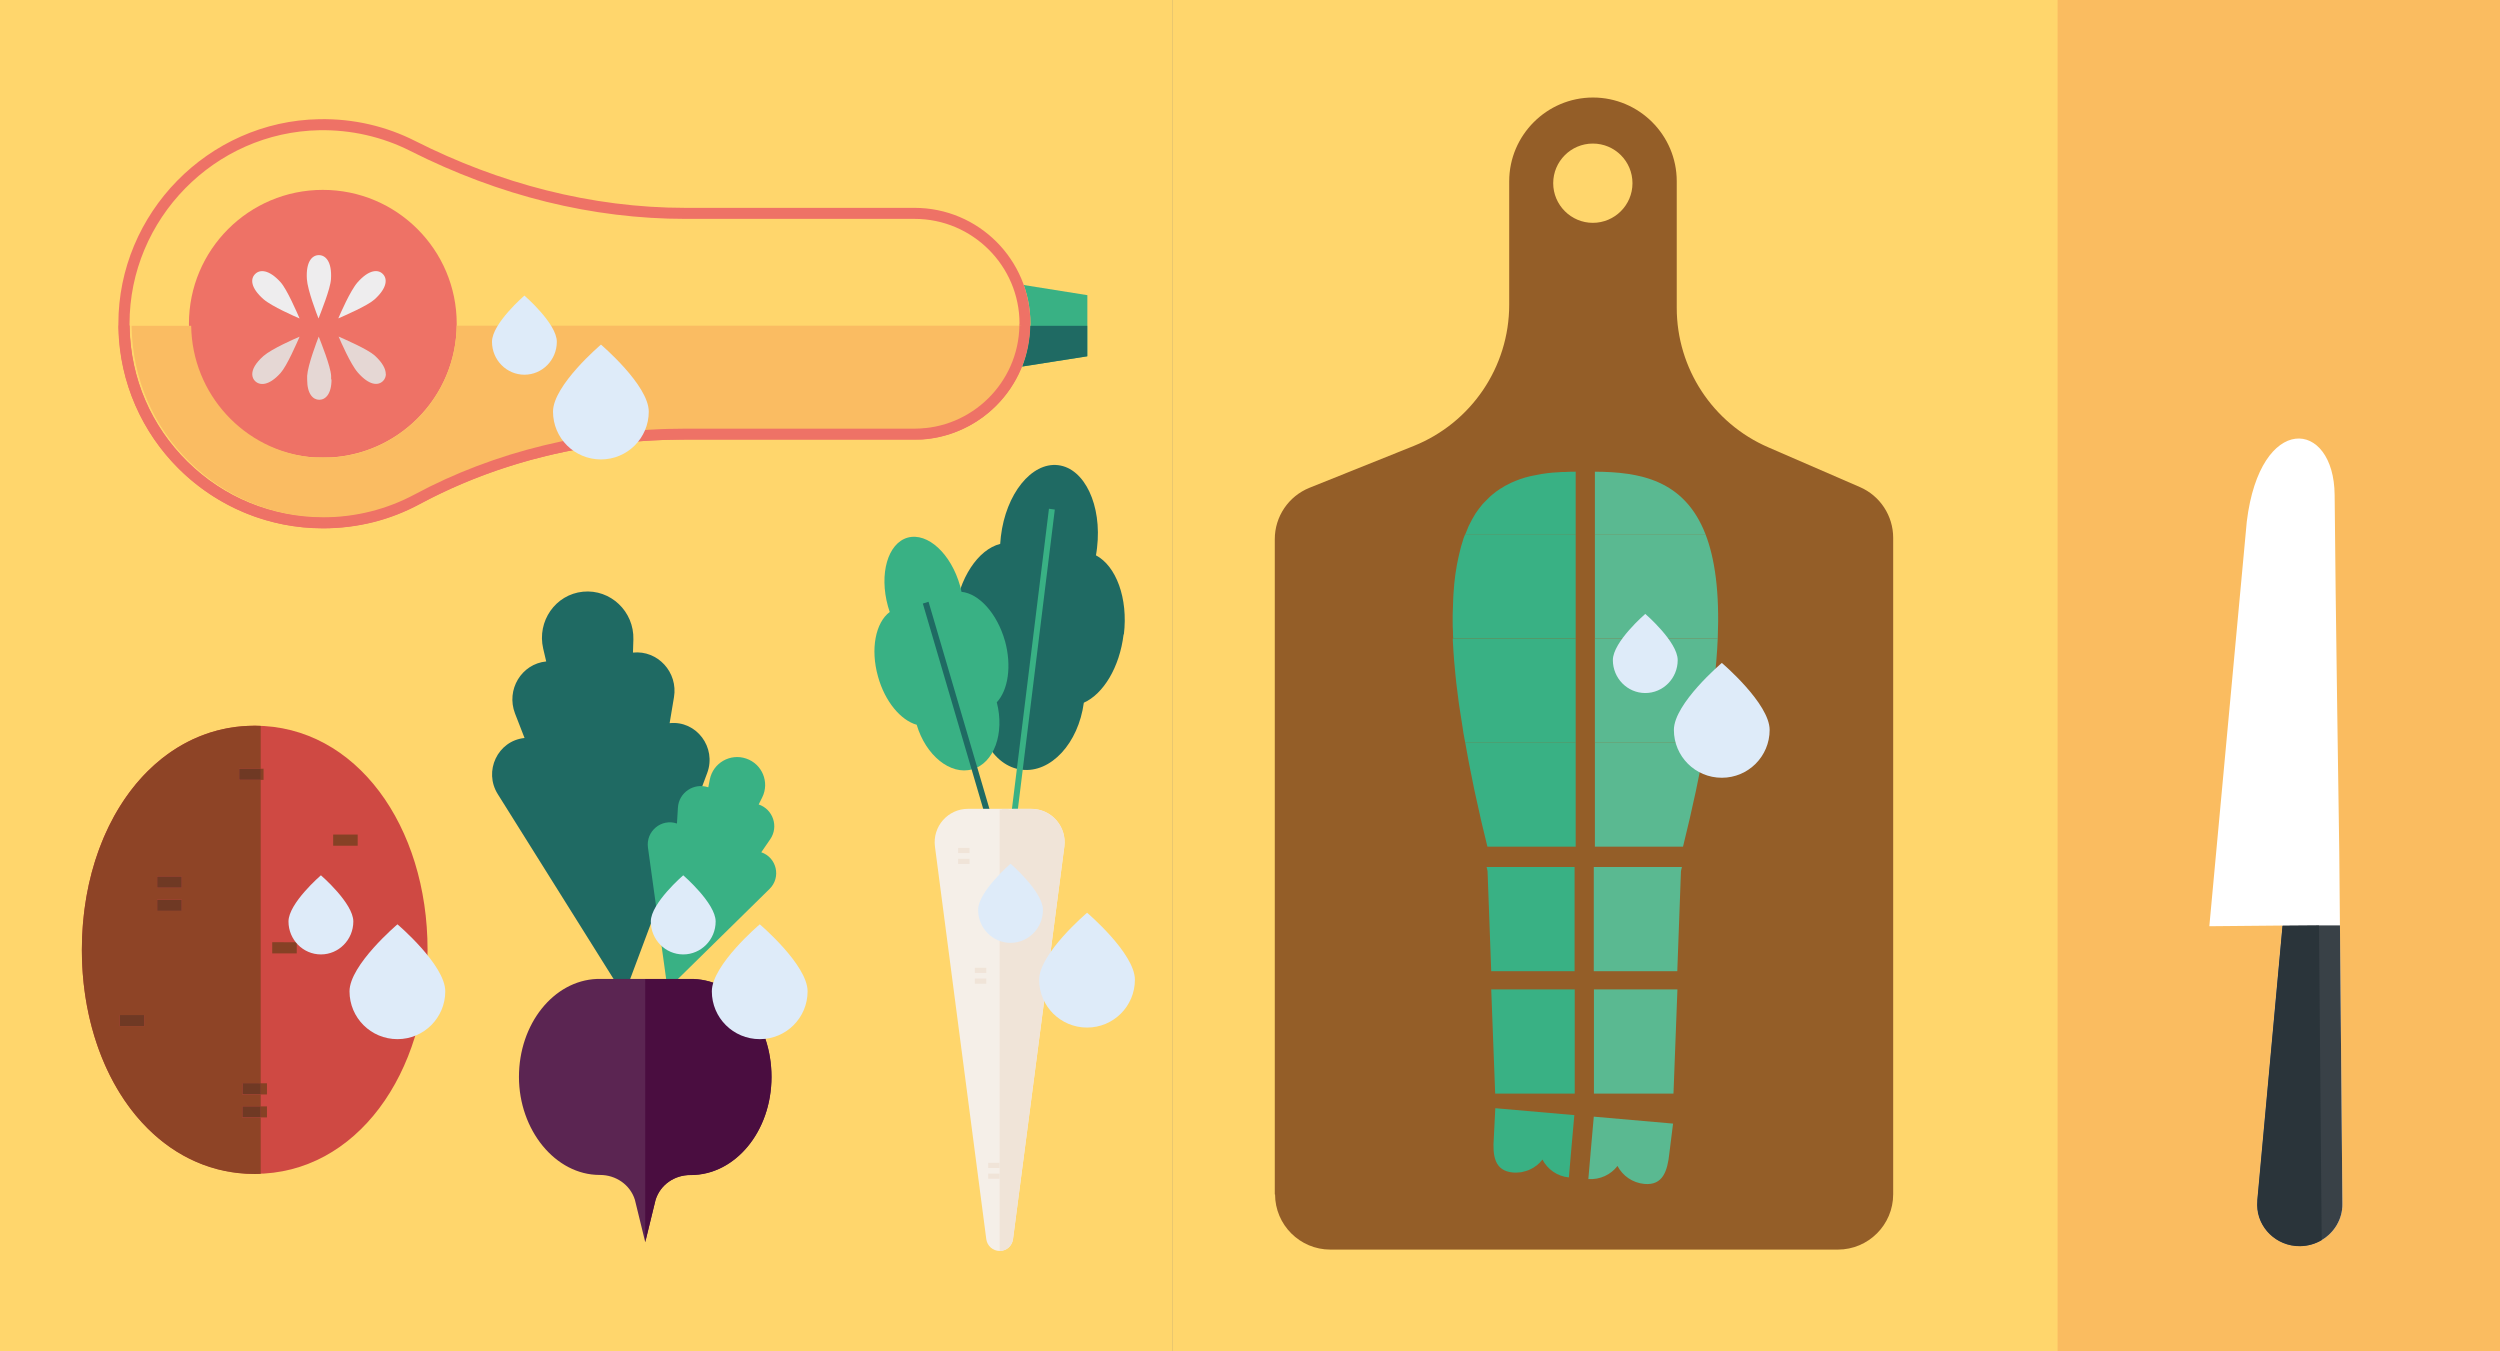 <?xml version="1.0" encoding="UTF-8"?> <svg xmlns="http://www.w3.org/2000/svg" id="Ebene_1" viewBox="0 0 183.54 99.21"><rect x="0" y="0" width="183.54" height="99.21" fill="#808080" stroke="none"/><defs><style> .cls-1 { fill: #8e4426; } .cls-2 { fill: #5ab991; } .cls-3 { fill: #263138; } .cls-4 { fill: #39b184; } .cls-5 { fill: #e5d7d4; } .cls-6 { fill: #fad1d1; } .cls-7 { fill: #fff; } .cls-8 { fill: #ffd66c; } .cls-9 { fill: #5b2552; } .cls-10 { fill: #4a0d40; } .cls-11 { fill: #394147; } .cls-12 { fill: #eeedee; } .cls-13 { fill: #2a343a; } .cls-14 { fill: #cf4943; } .cls-15 { fill: #ee7266; } .cls-16 { fill: #6f3924; } .cls-17 { fill: #864125; } .cls-18 { fill: #f5efe8; } .cls-19 { fill: #945e28; } .cls-20 { fill: #1f6a63; } .cls-21 { fill: #fabc62; } .cls-22 { fill: #deebf9; } .cls-23 { fill: #f0e4d8; } .cls-24 { fill: #fabc60; } </style></defs><rect class="cls-8" x="86.1" width="97.44" height="99.21"></rect><rect class="cls-8" x="0" width="86.1" height="99.21"></rect><rect class="cls-24" x="151.06" width="32.48" height="99.21"></rect><polygon class="cls-4" points="74.5 26.99 74.5 20.82 79.83 21.67 79.83 26.15 74.5 26.99"></polygon><path class="cls-8" d="M50.32,32.28h16.82c4.7,0,8.51-3.81,8.51-8.51s-3.81-8.51-8.51-8.51h-16.82c-6.91,0-13.67-1.79-19.84-4.91-2.11-1.07-4.51-1.65-7.05-1.6-8.24.15-14.88,7.06-14.74,15.3.15,8.17,6.82,14.74,15.02,14.74,2.57,0,4.98-.64,7.09-1.78,5.98-3.21,12.72-4.74,19.51-4.74"></path><path class="cls-15" d="M23.7,33.6c-5.43,0-9.83-4.4-9.83-9.83s4.4-9.83,9.83-9.83,9.83,4.4,9.83,9.83-4.4,9.83-9.83,9.83"></path><path class="cls-12" d="M23.39,23.37c.17-.45.87-2.17.91-2.88.08-1.29-.4-1.76-.89-1.76-.49,0-.96.47-.88,1.76.05.81.73,2.58.85,2.88"></path><path class="cls-12" d="M24.85,23.37c.43-.19,2.13-.92,2.65-1.39.95-.86.95-1.53.6-1.87-.34-.34-1-.34-1.85.62-.53.6-1.28,2.33-1.41,2.64"></path><path class="cls-12" d="M21.99,23.37c-.19-.43-.92-2.13-1.39-2.65-.86-.95-1.53-.95-1.87-.6-.35.34-.35,1,.62,1.85.61.53,2.34,1.28,2.64,1.41"></path><path class="cls-15" d="M75.65,23.77c0-4.7-3.81-8.51-8.51-8.51h-16.82c-6.91,0-13.67-1.79-19.84-4.91-2.11-1.07-4.51-1.65-7.05-1.6-8.15.15-14.74,6.91-14.74,15.02,0,.09,0,.18,0,.27.15,8.17,6.82,14.74,15.02,14.74,2.57,0,4.98-.64,7.09-1.78,5.98-3.21,12.72-4.73,19.51-4.73h16.82c4.7,0,8.51-3.81,8.51-8.51M74.84,23.77c0,4.24-3.45,7.7-7.7,7.7h-16.82c-7.13,0-14.01,1.67-19.89,4.83-2.05,1.1-4.37,1.68-6.71,1.68-3.75,0-7.29-1.45-9.96-4.08-2.67-2.62-4.18-6.13-4.25-9.87,0-.09,0-.17,0-.26,0-7.7,6.25-14.07,13.94-14.21,2.31-.04,4.62.48,6.67,1.52,6.56,3.31,13.36,4.99,20.21,4.99h16.82c4.24,0,7.7,3.45,7.7,7.69"></path><path class="cls-20" d="M75.05,26.91l4.77-.75v-2.24h-4.18c-.02,1.06-.23,2.07-.59,3"></path><path class="cls-21" d="M74.84,23.91h-41.31c-.07,5.06-3.96,9.2-8.92,9.66h-.03s0,0,0,0h-.03s0,0,0,0h-.03s0,0,0,0h-.03s0,0,0,0h-.03s0,0,0,0h-.03s0,0,0,0h-.03s0,0,0,0h-.03s0,0,0,0h-.03s0,0,0,0h-.02s0,0,0,0h-.02s0,0,0,0h-.02s0,0,0,0h-.03s-.02,0-.02,0h-.01s-.02,0-.02,0h-.03s0,0,0,0h-.02s-.01,0-.01,0h-.02s0,0,0,0h-.02s-.01,0-.01,0h-.02s0,0,0,0h-.02s-.01,0-.01,0h-.02s-.01,0-.01,0h-.05s-.01,0-.01,0h-.04s-.02,0-.02,0h-.22s-.02,0-.02,0h-.03s-.01,0-.01,0h-.05s-.01,0-.01,0h-.02s-.01,0-.01,0h-.02s-.01,0-.01,0h-.02s0,0,0,0h-.02s-.01,0-.01,0h-.02s-.01,0-.01,0h-.02s-.01,0-.01,0h-.02s-.01,0-.01,0h-.02s-.01,0-.01,0h-.03s-.02,0-.02,0h-.01s-.02,0-.02,0h-.01s-.02,0-.02,0h-.03s0,0,0,0h-.02s0,0,0,0h-.02s0,0,0,0h-.03s0,0,0,0h-.03s0,0,0,0h-.03s0,0,0,0h-.03s0,0,0,0h-.03s0,0,0,0h-.03s0,0,0,0h-.03s0,0,0,0h-.03s0,0,0,0h-.03s0,0,0,0h-.03c-4.9-.51-8.73-4.62-8.8-9.65h-4.37s0,.09,0,.13c.07,3.74,1.58,7.25,4.25,9.87,2.67,2.63,6.21,4.08,9.96,4.08,2.34,0,4.66-.58,6.71-1.68,5.89-3.16,12.76-4.83,19.89-4.83h16.83c4.2,0,7.62-3.38,7.69-7.56"></path><path class="cls-15" d="M75.65,23.91h-.81c-.07,4.18-3.5,7.56-7.69,7.56h-16.82c-7.13,0-14.01,1.67-19.89,4.83-2.05,1.1-4.37,1.68-6.71,1.68-3.75,0-7.29-1.45-9.96-4.08-2.67-2.62-4.18-6.13-4.25-9.87,0-.04,0-.09,0-.13h-.81v.07s0,.03,0,.05v.02h0c0,.31.02.61.04.91.6,7.74,7.08,13.84,14.97,13.84,1.28,0,2.53-.16,3.72-.46,1.19-.3,2.32-.75,3.38-1.32,4.14-2.22,8.64-3.64,13.27-4.3,2.06-.3,4.15-.44,6.24-.44h16.94s.02,0,.02,0h.03s.02,0,.02,0h.04s.01,0,.01,0h0s.02,0,.02,0h.02s.01,0,.01,0h.01s.01,0,.01,0h.01s.02,0,.02,0h.01s.01,0,.01,0h.02s0,0,0,0h.03s0,0,0,0h.02s0,0,0,0h.02s0,0,0,0c.03,0,.05,0,.08,0,3.34-.23,6.15-2.38,7.33-5.36.37-.93.58-1.94.6-3"></path><path class="cls-5" d="M24.31,27.86c0-.08,0-.17,0-.27-.04-.71-.74-2.43-.91-2.88-.12.31-.8,2.08-.85,2.88,0,.09,0,.18,0,.27,0,1.08.44,1.49.89,1.49.45,0,.9-.41.9-1.5"></path><path class="cls-5" d="M28.32,27.45c0-.35-.22-.81-.81-1.35-.53-.47-2.22-1.2-2.65-1.39.13.31.88,2.04,1.41,2.64.85.97,1.5.97,1.85.62.13-.13.21-.31.21-.52"></path><path class="cls-5" d="M21.99,24.72c-.31.13-2.03.88-2.64,1.41-.6.53-.83.98-.83,1.34,0,.21.08.38.21.51.35.34,1.02.35,1.87-.6.47-.52,1.2-2.22,1.39-2.65"></path><path class="cls-20" d="M49.16,53.1l.32-1.91c.31-1.83-1.19-3.47-3.01-3.28l.03-.96c.06-2.06-1.68-3.71-3.7-3.51-2.02.2-3.39,2.17-2.92,4.18l.22.94c-1.82.18-2.96,2.08-2.29,3.82l.7,1.8c-1.97.2-3.03,2.44-1.96,4.13l9.26,14.78,6.11-16.34c.7-1.88-.79-3.86-2.75-3.66"></path><path class="cls-4" d="M55.89,62.57l.66-.96c.63-.92.21-2.19-.85-2.55l.26-.52c.55-1.11,0-2.45-1.18-2.85-1.17-.4-2.43.32-2.67,1.54l-.11.57c-1.06-.36-2.17.39-2.23,1.5l-.07,1.16c-1.14-.39-2.29.56-2.13,1.76l1.44,10.4,7.49-7.36c.86-.85.53-2.3-.61-2.69"></path><path class="cls-9" d="M50.92,71.87h-7.1c-3.18.13-5.72,3.3-5.72,7.19s2.66,7.2,5.93,7.2h.02c1.16,0,2.21.71,2.56,1.82l.76,3.11.76-3.11c.35-1.11,1.39-1.83,2.56-1.82h.02c3.28,0,5.93-3.22,5.93-7.2s-2.54-7.06-5.72-7.19"></path><rect class="cls-3" x="48" y="71.87" width=".56" height="0"></rect><path class="cls-10" d="M47.37,71.87v19.33l.76-3.11c.35-1.11,1.39-1.82,2.55-1.82h.03c3.28,0,5.93-3.22,5.93-7.2s-2.54-7.06-5.72-7.19h-2.36s-.56,0-.56,0h-.62Z"></path><path class="cls-14" d="M18.7,86.18c-7.46,0-12.69-7.37-12.69-16.45,0-9.09,5.23-16.45,12.69-16.45,7.46,0,12.69,7.37,12.69,16.45,0,9.09-5.23,16.45-12.69,16.45"></path><rect class="cls-17" x="24.46" y="61.27" width="1.8" height=".82"></rect><rect class="cls-17" x="20.48" y="68.69" width=".82" height="1.8" transform="translate(-48.73 90.39) rotate(-89.93)"></rect><rect class="cls-17" x="26.87" y="74.22" width="1.8" height=".82"></rect><rect class="cls-17" x="19.14" y="56.44" width=".21" height=".82" transform="translate(-.07 .02) rotate(-.07)"></rect><rect class="cls-17" x="19.14" y="79.53" width=".46" height=".82"></rect><rect class="cls-17" x="19.14" y="81.23" width=".46" height=".81" transform="translate(-.1 .02) rotate(-.07)"></rect><path class="cls-4" d="M18.74,86.18h-.03c-3.07,0-5.77-1.25-7.88-3.36-.29-.29-.57-.59-.83-.92.26.32.54.63.83.92,2.11,2.11,4.8,3.36,7.88,3.36h.03Z"></path><path class="cls-1" d="M19.14,53.29c-.13,0-.27-.01-.41-.01h-.03c-2.59,0-4.91.89-6.84,2.43-.36.29-.71.6-1.04.93-3.01,3.01-4.81,7.75-4.81,13.1,0,1.63.17,3.21.49,4.69.63,2.92,1.83,5.49,3.49,7.49.27.32.54.62.83.91,2.11,2.11,4.8,3.36,7.88,3.36h.03c.14,0,.27,0,.41-.01v-4.12h-1.34v-.82s1.34,0,1.34,0v-.88h-1.34v-.82s1.34,0,1.34,0v-22.28s-1.59,0-1.59,0v-.82h1.59v-3.15ZM11.54,65.17v-.82h1.8s0,.82,0,.82h-1.8ZM11.54,66.86v-.82h1.8v.82s-1.8,0-1.8,0ZM8.79,75.34v-.82h1.8v.82s-1.8,0-1.8,0Z"></path><rect class="cls-16" x="8.79" y="74.52" width="1.8" height=".82"></rect><rect class="cls-16" x="17.56" y="56.44" width="1.59" height=".81"></rect><rect class="cls-16" x="11.54" y="64.35" width="1.8" height=".82"></rect><rect class="cls-16" x="11.54" y="66.05" width="1.8" height=".82"></rect><rect class="cls-16" x="18.07" y="79.27" width=".82" height="1.34" transform="translate(-61.51 98.22) rotate(-89.86)"></rect><rect class="cls-16" x="17.8" y="81.23" width="1.34" height=".81"></rect><path class="cls-19" d="M119.85,13.45c0-1.61-1.3-2.91-2.91-2.91s-2.91,1.31-2.91,2.91,1.31,2.91,2.91,2.91,2.91-1.3,2.91-2.91M93.59,87.7v-48.12c0-1.66,1.01-3.15,2.55-3.77l7.65-3.07c4.23-1.7,7.01-5.8,7.01-10.37v-9.06c0-3.39,2.77-6.15,6.15-6.15s6.15,2.75,6.15,6.15v9.29c0,4.45,2.64,8.47,6.72,10.24l6.73,2.92c1.48.64,2.44,2.11,2.44,3.72v48.2c0,2.24-1.82,4.06-4.06,4.06h-37.26c-2.24,0-4.06-1.82-4.06-4.06"></path><path class="cls-2" d="M116.77,84.71l-.16,1.85c.86.06,1.65-.32,2.14-.96.38.72,1.1,1.24,1.98,1.32,1.35.12,1.69-.94,1.83-2.27l.27-2.16-5.82-.51-.24,2.72Z"></path><polygon class="cls-2" points="117.02 80.29 122.86 80.29 123.15 72.64 117.02 72.64 117.02 80.29"></polygon><path class="cls-2" d="M117.02,71.3h6.12l.27-7.35c.03-.1.05-.2.07-.3h-6.47v7.65Z"></path><path class="cls-2" d="M117.09,62.16h6.47c.7-2.83,1.24-5.37,1.64-7.65h-8.11v7.65Z"></path><path class="cls-2" d="M117.09,46.87h9.02c.14-3.4-.21-5.87-.9-7.65h-8.12v7.65Z"></path><path class="cls-2" d="M117.09,54.52h8.11c.52-2.97.82-5.5.91-7.65h-9.02v7.65Z"></path><path class="cls-2" d="M125.21,39.22c-1.56-4.02-4.86-4.57-8.12-4.59v4.59h8.12Z"></path><path class="cls-4" d="M115.61,63.65h-6.47c.02.1.05.2.07.3l.27,7.35h6.12v-7.65Z"></path><path class="cls-4" d="M115.68,62.16v-7.65h-8.11c.08.44.15.87.24,1.33.03.17.07.34.1.51.11.54.21,1.08.33,1.64.06.28.13.57.19.86.1.47.21.95.32,1.44.14.61.29,1.23.45,1.87h6.47Z"></path><polygon class="cls-4" points="115.61 80.29 115.61 72.64 109.48 72.64 109.77 80.29 115.61 80.29"></polygon><path class="cls-4" d="M115.6,81.87l-5.82-.51-.11,2.17c-.1,1.34.06,2.43,1.4,2.55.21.02.4,0,.6-.02.05,0,.09-.02.13-.03.14-.03.28-.07.41-.12.05-.02.1-.04.15-.07.15-.07.29-.15.41-.25.02-.01.03-.02.05-.03.15-.12.3-.27.42-.43.37.71,1.08,1.23,1.94,1.31l.16-1.85.24-2.72Z"></path><path class="cls-4" d="M115.68,39.22v-4.59c-.25,0-.49,0-.74.02-.07,0-.14,0-.21,0-.2.01-.41.02-.61.04-.05,0-.1,0-.15.01-.24.02-.49.05-.73.09-.06,0-.11.02-.17.03-.19.03-.38.07-.57.11-.06.01-.13.03-.19.04-.24.06-.47.12-.69.2-.03,0-.06.02-.08.03-.2.07-.4.15-.59.24-.06.03-.12.06-.18.09-.19.09-.37.19-.55.31-.03.02-.06.03-.09.05-.2.13-.4.28-.59.44-.05.04-.1.09-.15.13-.15.14-.29.28-.43.43-.04.05-.09.09-.13.14-.17.2-.33.42-.49.65-.03.05-.06.1-.09.15-.12.2-.24.41-.35.64-.04.08-.08.15-.11.23-.07.16-.14.34-.21.52h8.11Z"></path><path class="cls-4" d="M115.68,54.52v-7.65h-9.02c0,.05,0,.1,0,.15.01.28.03.57.05.86.01.22.03.43.05.66.03.31.06.64.09.97.02.22.04.44.07.67.04.36.09.73.14,1.11.03.22.05.43.09.65.07.48.15.97.23,1.47.02.14.04.27.06.41.04.22.08.47.13.7h8.11Z"></path><path class="cls-4" d="M115.68,46.87v-7.65h-8.11c-.05.13-.11.24-.15.38,0,0,0,.01,0,.02-.11.33-.21.68-.29,1.05-.02.1-.05.21-.07.31-.07.31-.13.64-.18.98-.01.09-.03.17-.04.26-.06.43-.1.88-.13,1.35,0,.11-.01.24-.02.35-.02.39-.03.8-.04,1.22,0,.16,0,.31,0,.47,0,.25,0,.51.02.77,0,.16,0,.32.02.48h9.02Z"></path><path class="cls-7" d="M171.74,62.56l.23,25.84c.01,1.68-1.37,3.06-3.1,3.07-1.86.02-3.32-1.54-3.14-3.34l1.84-20.18c-1.57.01-5.37.05-5.37.05l2.75-29.71c.98-8.04,6.41-7.53,6.45-1.94.05,7.01.34,26.21.34,26.21"></path><path class="cls-11" d="M165.73,88.13l1.85-20.17,2.68-.02h1.53s.18,20.46.18,20.46c.01,1.11-.6,2.09-1.5,2.63-.47.28-1.01.44-1.59.45-1.86.02-3.32-1.54-3.14-3.34"></path><path class="cls-13" d="M167.58,67.97l2.67-.02.2,23.09c-.46.28-1.01.44-1.59.45-1.74.02-3.14-1.36-3.15-3.02,0-.11,0-.22.01-.32l1.85-20.17Z"></path><path class="cls-22" d="M44.12,33.73c1.94,0,3.51-1.57,3.51-3.51s-3.51-4.92-3.51-4.92c0,0-3.52,2.98-3.52,4.92s1.57,3.51,3.52,3.51"></path><path class="cls-22" d="M38.5,27.51c1.31,0,2.38-1.08,2.38-2.42s-2.38-3.39-2.38-3.39c0,0-2.38,2.05-2.38,3.39s1.07,2.42,2.38,2.42"></path><path class="cls-22" d="M29.18,76.29c1.94,0,3.51-1.57,3.51-3.51s-3.51-4.92-3.51-4.92c0,0-3.52,2.98-3.52,4.92s1.57,3.51,3.52,3.51"></path><path class="cls-22" d="M23.56,70.07c1.31,0,2.38-1.08,2.38-2.42s-2.38-3.39-2.38-3.39c0,0-2.38,2.05-2.38,3.39s1.07,2.42,2.38,2.42"></path><path class="cls-22" d="M55.78,76.29c1.94,0,3.51-1.57,3.51-3.51s-3.51-4.92-3.51-4.92c0,0-3.52,2.98-3.52,4.92s1.57,3.51,3.52,3.51"></path><path class="cls-22" d="M50.16,70.07c1.31,0,2.38-1.08,2.38-2.42s-2.38-3.39-2.38-3.39c0,0-2.38,2.05-2.38,3.39s1.07,2.42,2.38,2.42"></path><path class="cls-22" d="M126.41,57.1c1.94,0,3.51-1.57,3.51-3.51s-3.51-4.92-3.51-4.92c0,0-3.52,2.98-3.52,4.92s1.57,3.51,3.52,3.51"></path><path class="cls-22" d="M120.79,50.88c1.31,0,2.38-1.08,2.38-2.42s-2.38-3.39-2.38-3.39c0,0-2.38,2.05-2.38,3.39s1.07,2.42,2.38,2.42"></path><path class="cls-20" d="M82.51,46.58c.32-2.66-.57-5.03-2.05-5.81.03-.18.06-.36.08-.55.37-3.12-.91-5.84-2.86-6.07-1.95-.23-3.83,2.11-4.2,5.23-.02.18-.04.37-.05.55-1.62.41-3.03,2.51-3.35,5.17-.29,2.42.42,4.6,1.66,5.56-.31,2.99,1.14,5.6,3.28,5.85,2.13.25,4.15-1.94,4.55-4.92,1.43-.64,2.63-2.6,2.92-5.02"></path><path class="cls-4" d="M73.78,47.06c-.57-2.02-1.9-3.48-3.19-3.61-.03-.14-.07-.28-.1-.42-.66-2.37-2.38-3.96-3.85-3.56-1.46.41-2.11,2.66-1.45,5.04.04.14.08.28.13.42-1.04.78-1.43,2.72-.86,4.74.51,1.84,1.67,3.21,2.84,3.54.67,2.26,2.48,3.72,4.08,3.27,1.6-.45,2.39-2.64,1.8-4.92.83-.89,1.11-2.66.6-4.51"></path><polygon class="cls-4" points="74.21 63.6 73.78 63.54 77.01 37.35 77.44 37.41 74.21 63.6"></polygon><polygon class="cls-20" points="72.79 61.45 67.75 44.31 68.17 44.18 73.21 61.32 72.79 61.45"></polygon><path class="cls-18" d="M78.14,62.15l-3.77,28.83c-.06.49-.48.86-.98.86s-.91-.37-.98-.86l-3.77-28.83c-.19-1.47.95-2.77,2.43-2.77h4.64c1.48,0,2.62,1.3,2.43,2.77"></path><path class="cls-6" d="M75.71,59.39c1.37,0,2.45,1.12,2.45,2.44v.04-.04c0-1.33-1.08-2.44-2.45-2.44M78.14,62.15h0s0,0,0,0Z"></path><path class="cls-23" d="M73.39,59.43v32.41c.49,0,.91-.37.98-.86l3.77-28.83h0c.01-.1.02-.19.02-.28v-.04c0-1.33-1.08-2.44-2.45-2.44h-1.3l-.03.05h-.32v-.05s-.51,0-.51,0v.05h-.15Z"></path><rect class="cls-23" x="70.34" y="63.05" width=".84" height=".38"></rect><rect class="cls-23" x="70.34" y="62.25" width=".84" height=".38"></rect><rect class="cls-23" x="73.62" y="78.75" width=".84" height=".38"></rect><rect class="cls-23" x="73.62" y="77.96" width=".84" height=".38"></rect><rect class="cls-23" x="72.55" y="86.16" width=".84" height=".38"></rect><rect class="cls-23" x="72.55" y="85.37" width=".84" height=".38"></rect><rect class="cls-23" x="74.04" y="66.04" width=".84" height=".38"></rect><rect class="cls-23" x="74.04" y="65.25" width=".84" height=".38"></rect><rect class="cls-23" x="71.57" y="71.84" width=".84" height=".38"></rect><rect class="cls-23" x="71.57" y="71.05" width=".84" height=".38"></rect><path class="cls-22" d="M79.81,75.44c1.94,0,3.51-1.57,3.51-3.51s-3.51-4.92-3.51-4.92c0,0-3.52,2.98-3.52,4.92s1.57,3.51,3.52,3.51"></path><path class="cls-22" d="M74.19,69.22c1.31,0,2.38-1.08,2.38-2.42s-2.38-3.39-2.38-3.39c0,0-2.38,2.05-2.38,3.39s1.07,2.42,2.38,2.42"></path></svg> 